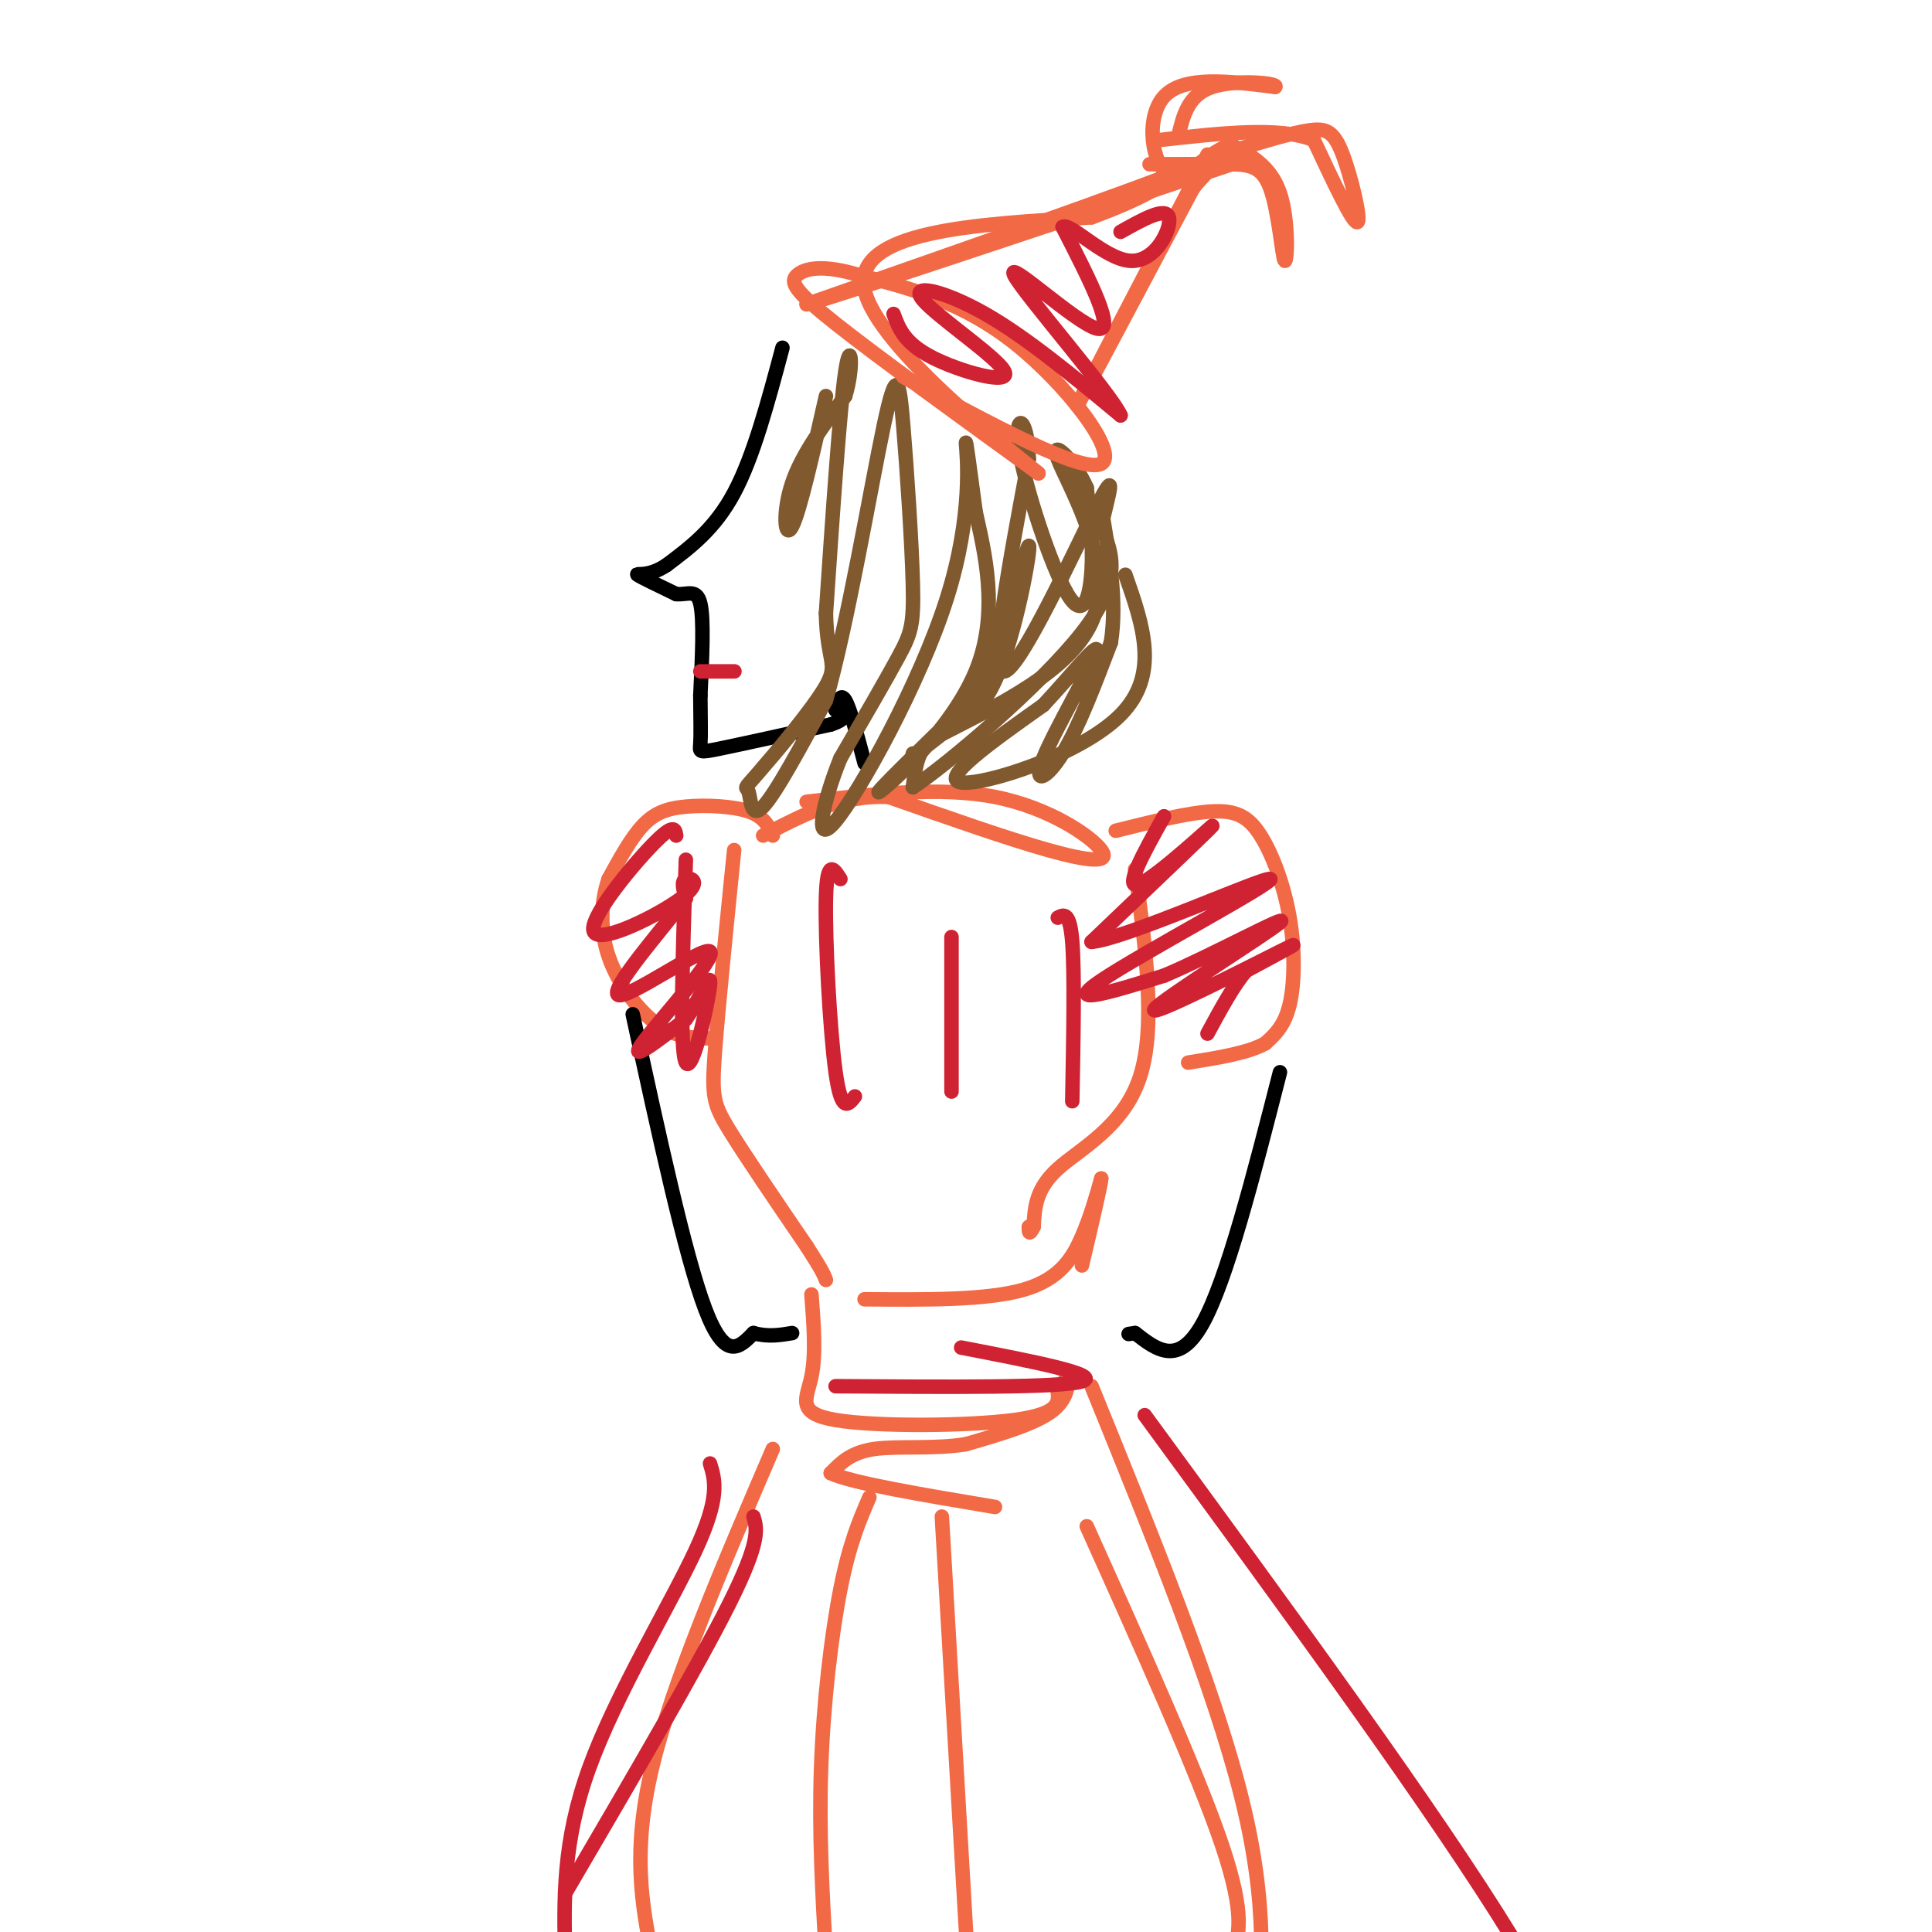<svg viewBox='0 0 400 400' version='1.1' xmlns='http://www.w3.org/2000/svg' xmlns:xlink='http://www.w3.org/1999/xlink'><g fill='none' stroke='rgb(0,0,0)' stroke-width='3' stroke-linecap='round' stroke-linejoin='round'><path d='M162,72c-3.000,11.250 -6.000,22.500 -10,30c-4.000,7.500 -9.000,11.250 -14,15'/><path d='M138,117c-3.867,2.600 -6.533,1.600 -6,2c0.533,0.400 4.267,2.200 8,4'/><path d='M140,123c2.356,0.222 4.244,-1.222 5,2c0.756,3.222 0.378,11.111 0,19'/><path d='M145,144c0.036,5.083 0.125,8.292 0,10c-0.125,1.708 -0.464,1.917 4,1c4.464,-0.917 13.732,-2.958 23,-5'/><path d='M172,150c4.000,-1.333 2.500,-2.167 1,-3'/><path d='M173,147c0.422,-1.489 0.978,-3.711 2,-2c1.022,1.711 2.511,7.356 4,13'/></g>
<g fill='none' stroke='rgb(242,105,70)' stroke-width='3' stroke-linecap='round' stroke-linejoin='round'><path d='M167,166c13.863,-1.601 27.726,-3.202 39,-1c11.274,2.202 19.958,8.208 22,11c2.042,2.792 -2.560,2.369 -11,0c-8.440,-2.369 -20.720,-6.685 -33,-11'/><path d='M184,165c-9.833,-0.500 -17.917,3.750 -26,8'/><path d='M160,173c-0.869,-1.946 -1.738,-3.893 -5,-5c-3.262,-1.107 -8.917,-1.375 -13,-1c-4.083,0.375 -6.595,1.393 -9,4c-2.405,2.607 -4.702,6.804 -7,11'/><path d='M126,182c-1.548,4.524 -1.917,10.333 0,16c1.917,5.667 6.119,11.190 10,14c3.881,2.810 7.440,2.905 11,3'/><path d='M231,172c7.494,-1.872 14.989,-3.745 20,-4c5.011,-0.255 7.539,1.107 10,5c2.461,3.893 4.855,10.317 6,17c1.145,6.683 1.041,13.624 0,18c-1.041,4.376 -3.021,6.188 -5,8'/><path d='M262,216c-3.500,2.000 -9.750,3.000 -16,4'/><path d='M235,180c2.200,16.311 4.400,32.622 1,43c-3.400,10.378 -12.400,14.822 -17,19c-4.600,4.178 -4.800,8.089 -5,12'/><path d='M214,254c-1.000,2.000 -1.000,1.000 -1,0'/><path d='M152,176c-1.667,16.489 -3.333,32.978 -4,42c-0.667,9.022 -0.333,10.578 3,16c3.333,5.422 9.667,14.711 16,24'/><path d='M167,258c3.333,5.167 3.667,6.083 4,7'/><path d='M179,269c12.689,0.111 25.378,0.222 33,-2c7.622,-2.222 10.178,-6.778 12,-11c1.822,-4.222 2.911,-8.111 4,-12'/><path d='M228,244c0.000,1.000 -2.000,9.500 -4,18'/><path d='M168,268c0.482,6.202 0.964,12.405 0,17c-0.964,4.595 -3.375,7.583 5,9c8.375,1.417 27.536,1.262 37,0c9.464,-1.262 9.232,-3.631 9,-6'/><path d='M219,288c1.810,-1.940 1.833,-3.792 2,-3c0.167,0.792 0.476,4.226 -3,7c-3.476,2.774 -10.738,4.887 -18,7'/><path d='M200,299c-6.622,1.089 -14.178,0.311 -19,1c-4.822,0.689 -6.911,2.844 -9,5'/><path d='M172,305c4.167,2.000 19.083,4.500 34,7'/><path d='M160,300c-10.417,24.250 -20.833,48.500 -25,66c-4.167,17.500 -2.083,28.250 0,39'/><path d='M226,287c12.667,31.167 25.333,62.333 31,85c5.667,22.667 4.333,36.833 3,51'/><path d='M180,310c-2.067,4.778 -4.133,9.556 -6,19c-1.867,9.444 -3.533,23.556 -4,37c-0.467,13.444 0.267,26.222 1,39'/><path d='M195,314c0.000,0.000 6.000,103.000 6,103'/><path d='M225,316c11.500,25.583 23.000,51.167 28,66c5.000,14.833 3.500,18.917 2,23'/></g>
<g fill='none' stroke='rgb(0,0,0)' stroke-width='3' stroke-linecap='round' stroke-linejoin='round'><path d='M265,222c-5.500,21.500 -11.000,43.000 -16,52c-5.000,9.000 -9.500,5.500 -14,2'/><path d='M235,276c-2.333,0.333 -1.167,0.167 0,0'/><path d='M131,210c5.417,25.000 10.833,50.000 15,61c4.167,11.000 7.083,8.000 10,5'/><path d='M156,276c3.000,0.833 5.500,0.417 8,0'/></g>
<g fill='none' stroke='rgb(129,89,47)' stroke-width='3' stroke-linecap='round' stroke-linejoin='round'><path d='M171,82c-2.711,12.000 -5.422,24.000 -7,27c-1.578,3.000 -2.022,-3.000 0,-9c2.022,-6.000 6.511,-12.000 11,-18'/><path d='M175,82c1.889,-6.133 1.111,-12.467 0,-5c-1.111,7.467 -2.556,28.733 -4,50'/><path d='M171,127c0.197,10.074 2.688,10.257 0,15c-2.688,4.743 -10.556,14.044 -14,18c-3.444,3.956 -2.466,2.565 -2,4c0.466,1.435 0.419,5.696 3,3c2.581,-2.696 7.791,-12.348 13,-22'/><path d='M171,145c4.521,-15.824 9.325,-44.384 12,-57c2.675,-12.616 3.222,-9.289 4,0c0.778,9.289 1.786,24.539 2,33c0.214,8.461 -0.368,10.132 -3,15c-2.632,4.868 -7.316,12.934 -12,21'/><path d='M174,157c-3.419,8.426 -5.968,18.990 -1,13c4.968,-5.990 17.453,-28.536 23,-46c5.547,-17.464 4.156,-29.847 4,-32c-0.156,-2.153 0.922,5.923 2,14'/><path d='M202,106c1.738,7.905 5.083,20.667 0,33c-5.083,12.333 -18.595,24.238 -20,25c-1.405,0.762 9.298,-9.619 20,-20'/><path d='M202,144c5.815,-11.652 10.352,-30.783 11,-31c0.648,-0.217 -2.595,18.480 -7,28c-4.405,9.520 -9.973,9.863 -13,12c-3.027,2.137 -3.514,6.069 -4,10'/><path d='M189,163c6.978,-4.578 26.422,-21.022 35,-32c8.578,-10.978 6.289,-16.489 4,-22'/><path d='M228,109c1.583,-6.857 3.542,-13.000 -1,-4c-4.542,9.000 -15.583,33.143 -19,34c-3.417,0.857 0.792,-21.571 5,-44'/><path d='M213,95c-0.203,-9.104 -3.209,-9.863 -2,-2c1.209,7.863 6.633,24.348 10,30c3.367,5.652 4.676,0.472 5,-5c0.324,-5.472 -0.338,-11.236 -1,-17'/><path d='M225,101c-2.369,-5.524 -7.792,-10.833 -6,-6c1.792,4.833 10.798,19.810 8,31c-2.798,11.190 -17.399,18.595 -32,26'/><path d='M195,152c-6.333,5.000 -6.167,4.500 -6,4'/></g>
<g fill='none' stroke='rgb(242,105,70)' stroke-width='3' stroke-linecap='round' stroke-linejoin='round'><path d='M187,78c18.600,10.067 37.200,20.133 41,18c3.800,-2.133 -7.200,-16.467 -18,-25c-10.800,-8.533 -21.400,-11.267 -32,-14'/><path d='M178,57c-7.869,-2.393 -11.542,-1.375 -13,0c-1.458,1.375 -0.702,3.107 8,10c8.702,6.893 25.351,18.946 42,31'/><path d='M215,98c-3.556,-2.956 -33.444,-25.844 -36,-38c-2.556,-12.156 22.222,-13.578 47,-15'/><path d='M226,45c10.833,-4.000 14.417,-6.500 18,-9'/><path d='M250,32c-13.250,25.417 -26.500,50.833 -27,52c-0.500,1.167 11.750,-21.917 24,-45'/><path d='M247,39c7.556,-9.400 14.444,-10.400 1,-5c-13.444,5.400 -47.222,17.200 -81,29'/><path d='M167,63c1.667,-0.167 46.333,-15.083 91,-30'/><path d='M256,31c5.690,-1.738 11.381,-3.476 15,-4c3.619,-0.524 5.167,0.167 7,5c1.833,4.833 3.952,13.810 3,14c-0.952,0.190 -4.976,-8.405 -9,-17'/><path d='M272,29c-6.833,-2.833 -19.417,-1.417 -32,0'/><path d='M238,34c5.826,-0.016 11.652,-0.032 16,0c4.348,0.032 7.217,0.112 9,5c1.783,4.888 2.480,14.585 3,15c0.520,0.415 0.863,-8.453 -1,-14c-1.863,-5.547 -5.931,-7.774 -10,-10'/><path d='M255,30c-4.155,0.738 -9.542,7.583 -13,6c-3.458,-1.583 -4.988,-11.595 -1,-16c3.988,-4.405 13.494,-3.202 23,-2'/><path d='M264,18c1.000,-0.756 -8.000,-1.644 -13,0c-5.000,1.644 -6.000,5.822 -7,10'/></g>
<g fill='none' stroke='rgb(129,89,47)' stroke-width='3' stroke-linecap='round' stroke-linejoin='round'><path d='M233,119c3.622,10.333 7.244,20.667 -1,29c-8.244,8.333 -28.356,14.667 -33,14c-4.644,-0.667 6.178,-8.333 17,-16'/><path d='M216,146c5.820,-6.242 11.869,-13.848 11,-11c-0.869,2.848 -8.657,16.152 -11,22c-2.343,5.848 0.759,4.242 4,-1c3.241,-5.242 6.620,-14.121 10,-23'/><path d='M230,133c1.333,-8.500 -0.333,-18.250 -2,-28'/></g>
<g fill='none' stroke='rgb(207,34,51)' stroke-width='3' stroke-linecap='round' stroke-linejoin='round'><path d='M237,293c30.083,41.083 60.167,82.167 76,108c15.833,25.833 17.417,36.417 19,47'/><path d='M147,303c1.067,3.467 2.133,6.933 -3,18c-5.133,11.067 -16.467,29.733 -22,45c-5.533,15.267 -5.267,27.133 -5,39'/><path d='M117,392c13.750,-23.500 27.500,-47.000 34,-60c6.500,-13.000 5.750,-15.500 5,-18'/><path d='M173,287c23.333,0.167 46.667,0.333 51,-1c4.333,-1.333 -10.333,-4.167 -25,-7'/><path d='M174,182c-1.400,-2.200 -2.800,-4.400 -3,4c-0.200,8.400 0.800,27.400 2,36c1.200,8.600 2.600,6.800 4,5'/><path d='M219,190c1.250,-0.667 2.500,-1.333 3,5c0.500,6.333 0.250,19.667 0,33'/><path d='M197,194c0.000,0.000 0.000,32.000 0,32'/><path d='M241,169c-4.333,7.778 -8.667,15.556 -5,14c3.667,-1.556 15.333,-12.444 15,-12c-0.333,0.444 -12.667,12.222 -25,24'/><path d='M226,195c6.738,-0.488 36.083,-13.708 37,-13c0.917,0.708 -26.595,15.345 -35,21c-8.405,5.655 2.298,2.327 13,-1'/><path d='M241,202c9.459,-3.941 26.608,-13.293 24,-11c-2.608,2.293 -24.971,16.233 -26,18c-1.029,1.767 19.278,-8.638 26,-12c6.722,-3.362 -0.139,0.319 -7,4'/><path d='M258,201c-2.500,2.833 -5.250,7.917 -8,13'/><path d='M140,173c-0.217,-1.367 -0.434,-2.734 -5,2c-4.566,4.734 -13.482,15.568 -12,18c1.482,2.432 13.360,-3.537 18,-7c4.640,-3.463 2.040,-4.418 1,-4c-1.040,0.418 -0.520,2.209 0,4'/><path d='M142,186c-4.574,6.013 -16.010,19.045 -14,20c2.010,0.955 17.464,-10.166 19,-9c1.536,1.166 -10.847,14.619 -14,19c-3.153,4.381 2.923,-0.309 9,-5'/><path d='M142,211c2.821,-3.810 5.375,-10.833 5,-7c-0.375,3.833 -3.679,18.524 -5,16c-1.321,-2.524 -0.661,-22.262 0,-42'/><path d='M148,139c2.250,0.000 4.500,0.000 4,0c-0.500,0.000 -3.750,0.000 -7,0'/><path d='M185,65c1.108,3.019 2.217,6.038 8,9c5.783,2.962 16.241,5.866 15,3c-1.241,-2.866 -14.180,-11.502 -17,-15c-2.820,-3.498 4.480,-1.856 13,3c8.520,4.856 18.260,12.928 28,21'/><path d='M232,86c-1.738,-4.214 -20.083,-25.250 -22,-29c-1.917,-3.750 12.595,9.786 17,11c4.405,1.214 -1.298,-9.893 -7,-21'/><path d='M220,47c1.488,-1.095 8.708,6.667 14,7c5.292,0.333 8.655,-6.762 8,-9c-0.655,-2.238 -5.327,0.381 -10,3'/></g>
</svg>